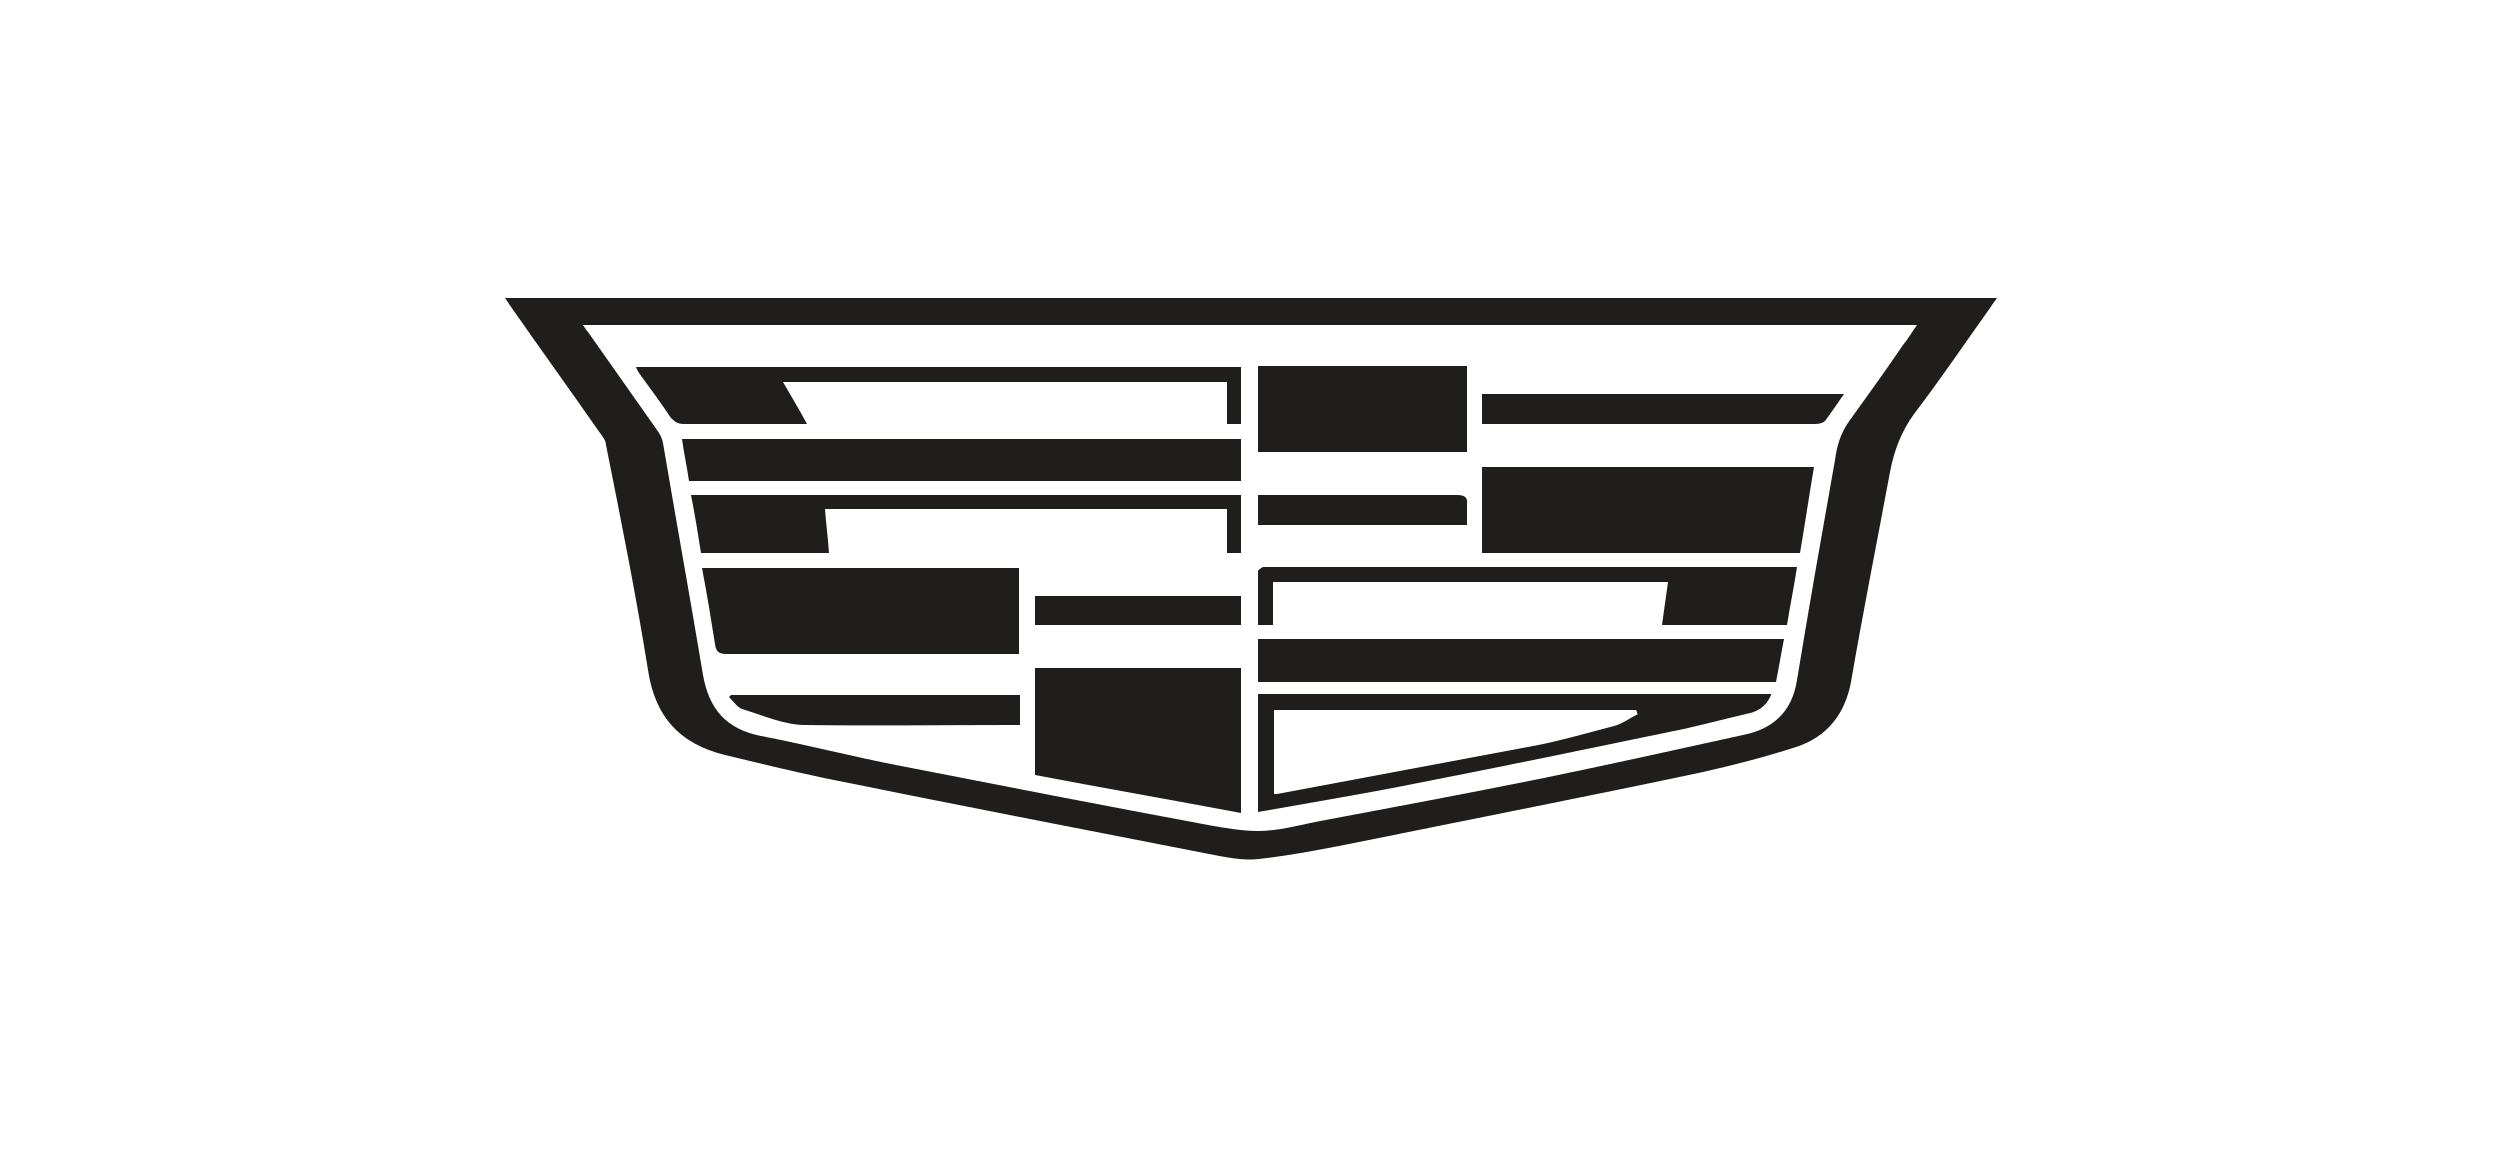 <?xml version="1.0" encoding="UTF-8"?>
<svg xmlns="http://www.w3.org/2000/svg" id="Layer_1" version="1.1" viewBox="0 0 250 115.8">
  <defs>
    <style>
      .st0 {
        fill: #201d1d;
      }
    </style>
  </defs>
  <path class="st0" d="M199.7,29.8c-.3.4-.5.7-.7,1-2.5,3.5-5,7.2-7.6,10.6-1.3,1.8-2,3.7-2.4,5.8-1.3,7-2.7,14-3.9,21-.6,3.2-2.4,5.5-5.5,6.5-3.1,1-6.2,1.8-9.3,2.5-11.3,2.4-22.6,4.6-33.9,6.9-3.5.7-7,1.4-10.5,1.8-1.6.2-3.4-.2-5-.5-12.8-2.5-25.7-5-38.5-7.6-3.3-.7-6.6-1.5-9.9-2.3-4.5-1.1-7-3.8-7.7-8.5-1.2-7.5-2.7-15-4.2-22.5,0-.4-.3-.8-.6-1.2-3-4.3-6.1-8.6-9.1-12.9-.1-.2-.2-.3-.4-.6h149.3ZM58.3,32.5c.2.3.3.5.5.7,2.3,3.3,4.6,6.5,6.9,9.8.3.4.5.8.6,1.3,1.3,7.7,2.7,15.4,4,23.2.6,3.4,2.3,5.4,5.8,6.1,4.7.9,9.3,2.1,14,3,10.2,2,20.5,4,30.7,5.9,1.7.3,3.4.6,5,.6,1.9,0,3.8-.5,5.7-.9,7.5-1.4,14.9-2.8,22.4-4.3,6.8-1.4,13.6-2.9,20.4-4.4,3-.6,4.9-2.3,5.4-5.5,1.2-7.3,2.5-14.7,3.8-22,.2-1.5.6-2.8,1.5-4,1.8-2.5,3.6-5,5.3-7.5.5-.6.9-1.3,1.4-2H58.3Z"></path>
  <path class="st0" d="M148.2,55.3v-8.6h33.2c-.5,2.9-.9,5.7-1.4,8.6h-31.7Z"></path>
  <path class="st0" d="M70.3,56.8h31.6v8.6c-.3,0-.6,0-.9,0-9.4,0-18.8,0-28.3,0-.8,0-1.1-.2-1.2-1-.4-2.5-.8-5-1.3-7.6Z"></path>
  <path class="st0" d="M124.1,66.8v14.5c-6.9-1.3-13.8-2.5-20.6-3.8v-10.7h20.6Z"></path>
  <path class="st0" d="M124.1,43.9v4.2h-55.2c-.2-1.4-.5-2.7-.7-4.2h55.9Z"></path>
  <path class="st0" d="M125.8,68.2v-4.3h52.6c-.3,1.5-.5,2.8-.8,4.3h-51.8Z"></path>
  <path class="st0" d="M146.7,45.2h-20.9v-8.6h20.9v8.6Z"></path>
  <path class="st0" d="M177.1,69.5c-.5,1.2-1.4,1.7-2.5,1.9-2.6.6-5.1,1.3-7.7,1.8-8.2,1.7-16.4,3.4-24.6,5-5.4,1.1-10.9,2-16.5,3v-11.8h51.3ZM163.7,71.3c0,0,0-.2-.1-.3h-36.2v8.4c.1,0,.2,0,.3,0,8.5-1.6,17.1-3.2,25.6-4.8,2.7-.5,5.4-1.3,8.1-2,.8-.2,1.6-.8,2.4-1.2Z"></path>
  <path class="st0" d="M124.1,36.7v5.7h-1.4v-4.2h-44.4c.8,1.4,1.6,2.7,2.4,4.2-.4,0-.6,0-.9,0-3.8,0-7.6,0-11.4,0-.6,0-.9-.2-1.3-.6-1-1.5-2.1-3-3.2-4.5-.1-.2-.2-.3-.3-.6h60.5Z"></path>
  <path class="st0" d="M124.1,49.5v5.8h-1.4v-4.4h-40.2c.1,1.5.3,2.9.4,4.4h-12.8c-.3-1.9-.6-3.8-1-5.8h55Z"></path>
  <path class="st0" d="M127.3,58.3v4.2h-1.5c0-1.8,0-3.6,0-5.4,0-.1.3-.3.5-.4.4,0,.9,0,1.4,0,16.9,0,33.8,0,50.8,0h1.2c-.3,2-.7,3.9-1,5.8h-12.5c.2-1.4.4-2.8.6-4.3h-39.5Z"></path>
  <path class="st0" d="M184.4,39.4c-.7,1-1.3,1.9-1.9,2.7-.2.2-.6.3-1,.3-7.7,0-15.5,0-23.2,0-3,0-6,0-9.1,0-.3,0-.7,0-1,0v-3h36.2Z"></path>
  <path class="st0" d="M73,69.5h29v3c-.3,0-.6,0-.9,0-6.9,0-13.7.1-20.6,0-2.1,0-4.3-1-6.3-1.6-.5-.2-.9-.8-1.3-1.2,0,0,.1-.1.2-.2Z"></path>
  <path class="st0" d="M125.8,49.5h1c6.3,0,12.6,0,18.9,0,.7,0,1.1.2,1,.9,0,.7,0,1.4,0,2.1h-20.9v-3Z"></path>
  <path class="st0" d="M124.1,59.6v2.9h-20.6v-2.9h20.6Z"></path>
</svg>
